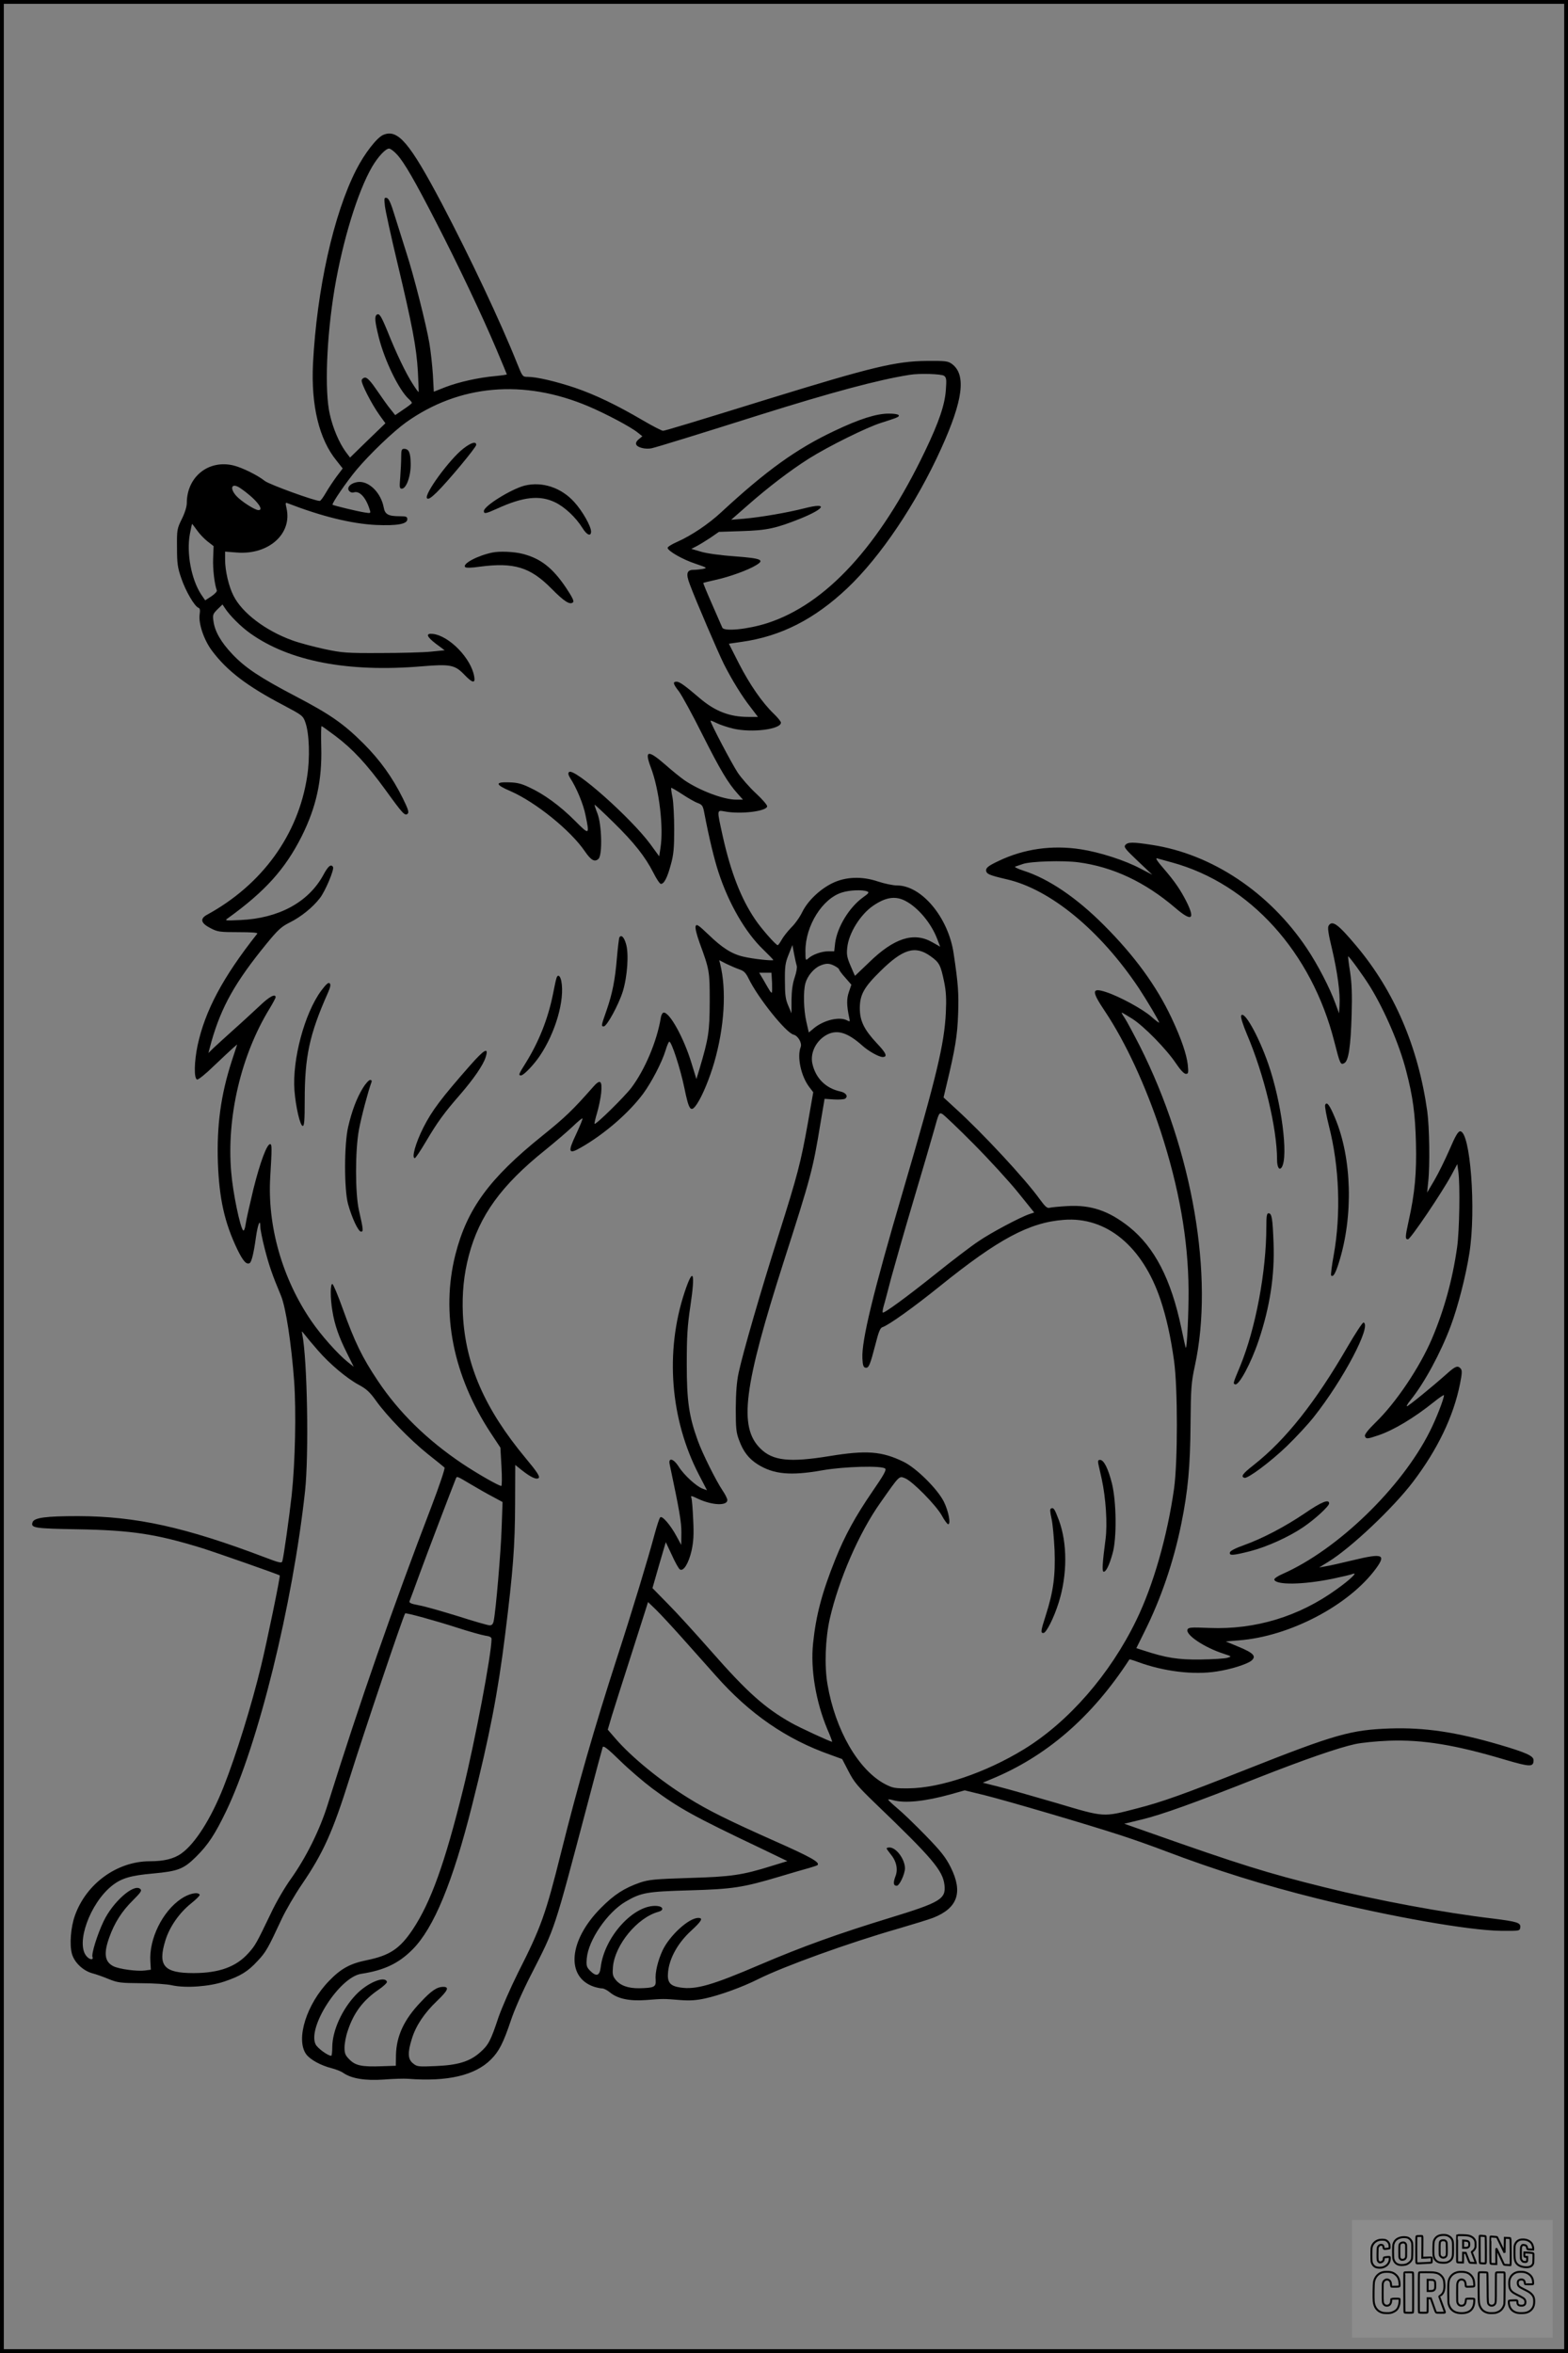 <?xml version="1.0" encoding="UTF-8"?>
<svg xmlns="http://www.w3.org/2000/svg" version="1.0" width="1024pt" height="1536pt" viewBox="0 0 1024 1536" preserveAspectRatio="xMidYMid meet">
  <rect x="0" y="0" width="1024" height="1536" fill="#808080" stroke="none"/>
  <g transform="translate(0.00 0.00) scale(1)">
    <g transform="translate(0,1536) scale(0.1,-0.1)" fill="#000000" stroke="none">
      <path d="M2504 14480 c-42 -17 -123 -121 -178 -229 -148 -290 -257 -781 -282 -1266 -13 -273 40 -492 153 -631 l41 -52 -40 -53 c-22 -30 -54 -78 -70 -106 -17 -29 -34 -53 -40 -53 -34 0 -328 107 -358 130 -48 38 -145 86 -203 101 -164 41 -307 -73 -307 -245 0 -23 -13 -65 -33 -105 -31 -63 -32 -70 -31 -186 0 -104 4 -131 28 -200 28 -83 86 -182 111 -192 11 -4 13 -15 9 -43 -9 -58 27 -166 79 -236 99 -133 230 -233 469 -358 124 -66 127 -68 143 -114 25 -72 30 -229 11 -350 -58 -382 -295 -708 -655 -904 -47 -26 -39 -55 24 -87 46 -24 60 -26 182 -26 86 0 129 -3 123 -10 -226 -286 -341 -503 -390 -731 -22 -107 -24 -214 -3 -221 7 -3 57 37 110 89 54 51 110 104 125 117 l27 23 -35 -107 c-72 -222 -99 -421 -91 -665 9 -237 43 -390 127 -566 37 -76 60 -102 81 -89 12 8 26 64 40 165 12 87 29 129 29 73 0 -18 13 -83 29 -145 28 -109 49 -170 106 -306 32 -77 68 -314 86 -558 14 -198 7 -529 -16 -744 -16 -144 -52 -400 -61 -431 -4 -15 -20 -11 -117 26 -517 196 -839 267 -1217 268 -210 0 -285 -10 -297 -39 -14 -38 8 -42 295 -47 352 -6 513 -31 812 -123 98 -31 500 -172 507 -178 5 -4 -84 -436 -122 -591 -61 -254 -163 -583 -245 -790 -82 -207 -185 -369 -274 -433 -49 -36 -115 -52 -208 -52 -213 0 -415 -146 -489 -355 -27 -76 -36 -190 -19 -250 16 -56 72 -109 132 -126 24 -6 72 -23 108 -38 59 -24 78 -26 210 -27 80 0 172 -6 205 -14 89 -19 243 -8 340 25 104 35 154 65 217 134 55 58 69 84 156 271 27 58 87 161 134 230 139 204 201 341 312 695 95 303 348 1053 362 1073 4 6 203 -49 339 -93 77 -25 159 -48 183 -52 29 -4 42 -10 42 -22 0 -98 -108 -668 -186 -983 -119 -481 -210 -735 -329 -914 -84 -125 -149 -169 -301 -200 -108 -22 -168 -55 -245 -135 -147 -151 -219 -380 -150 -478 26 -36 96 -74 167 -92 27 -7 61 -20 75 -30 54 -38 144 -52 264 -44 61 5 133 7 160 5 257 -20 437 22 541 126 53 53 81 108 130 254 22 67 78 195 135 305 156 306 144 270 364 1102 52 199 98 370 101 378 5 12 33 -10 113 -88 58 -57 153 -138 210 -181 177 -131 271 -183 715 -394 l168 -81 -101 -31 c-195 -61 -265 -71 -541 -79 -225 -7 -263 -11 -320 -30 -103 -36 -169 -78 -256 -166 -210 -211 -231 -451 -45 -514 19 -6 43 -11 54 -11 10 0 32 -11 49 -25 50 -42 127 -59 237 -51 115 9 113 9 223 0 65 -5 106 -2 165 11 95 21 242 74 343 125 168 84 594 238 919 331 95 28 197 59 225 70 160 63 196 166 115 329 -34 67 -62 103 -164 208 -68 70 -151 150 -184 177 -33 28 -60 53 -60 57 -1 4 14 2 31 -3 77 -22 210 -8 376 38 l92 26 131 -32 c141 -35 680 -193 899 -265 74 -24 201 -69 282 -100 327 -124 640 -222 994 -310 478 -118 984 -207 1194 -210 122 -1 125 -1 128 21 5 32 -19 39 -178 59 -322 38 -758 119 -1099 204 -376 93 -552 148 -1158 362 l-151 53 116 28 c128 31 343 108 757 272 303 119 524 196 635 220 41 9 140 19 220 22 221 8 434 -27 759 -124 164 -48 186 -49 186 -3 0 28 -50 50 -223 101 -284 83 -488 113 -712 106 -258 -9 -358 -37 -942 -268 -410 -162 -549 -212 -713 -254 -224 -58 -209 -59 -525 35 -151 44 -322 93 -379 107 l-103 26 53 22 c363 149 660 406 905 783 1 1 26 -6 55 -17 169 -62 364 -86 515 -62 94 14 196 47 226 70 34 29 16 50 -83 91 l-84 35 85 7 c331 25 719 228 896 469 67 92 44 101 -147 55 -79 -19 -162 -38 -184 -41 l-40 -7 60 37 c147 90 424 352 553 522 161 212 265 429 307 641 13 65 14 86 5 97 -19 23 -34 18 -86 -28 -96 -86 -257 -217 -266 -217 -5 0 6 19 25 42 89 110 196 308 261 482 47 125 99 328 122 476 45 283 6 795 -60 795 -14 0 -31 -29 -70 -120 -29 -66 -73 -156 -99 -200 l-47 -80 7 70 c12 104 8 357 -6 460 -59 420 -215 785 -463 1080 -119 142 -157 170 -181 133 -8 -13 -3 -50 22 -153 35 -150 54 -286 49 -367 l-3 -53 -24 65 c-37 102 -117 256 -187 360 -244 365 -621 616 -1013 675 -123 19 -155 19 -172 -1 -11 -14 0 -27 82 -105 l94 -89 -75 39 c-103 55 -268 108 -392 127 -187 29 -371 3 -536 -76 -64 -30 -82 -44 -82 -60 0 -25 19 -33 135 -60 284 -65 610 -333 862 -710 54 -82 133 -215 133 -225 0 -4 -24 14 -52 39 -57 50 -209 132 -295 160 -95 31 -96 7 -6 -127 134 -201 265 -485 362 -779 121 -370 181 -711 183 -1038 1 -146 -10 -385 -18 -378 -2 2 -15 60 -29 128 -67 320 -175 528 -341 661 -134 106 -250 145 -404 136 -52 -3 -104 -8 -115 -11 -16 -5 -29 7 -65 56 -94 131 -374 433 -552 594 l-76 70 19 80 c57 237 71 323 76 462 5 135 1 197 -29 397 -34 235 -209 445 -370 445 -26 0 -83 12 -125 26 -104 35 -209 31 -295 -10 -81 -39 -161 -114 -198 -188 -16 -34 -49 -80 -73 -103 -23 -24 -51 -59 -62 -79 -11 -20 -23 -36 -26 -36 -12 0 -109 110 -148 169 -91 134 -158 305 -211 542 -39 178 -40 171 13 162 107 -20 277 2 277 34 0 9 -33 47 -73 84 -40 37 -94 98 -119 135 -39 59 -178 323 -178 339 0 3 18 -4 40 -15 22 -11 70 -27 107 -36 123 -29 313 -5 313 39 0 7 -21 33 -46 57 -77 74 -158 192 -228 328 l-66 130 83 12 c257 36 476 148 690 350 217 205 451 553 613 911 144 317 165 483 71 553 -26 19 -41 21 -165 20 -202 -2 -356 -39 -1037 -249 -481 -149 -669 -206 -685 -207 -8 0 -67 30 -130 67 -174 102 -314 169 -446 214 -126 42 -250 71 -308 71 -33 0 -34 1 -69 88 -108 271 -309 696 -491 1042 -211 399 -287 489 -382 450z m89 -129 c48 -53 115 -169 256 -443 144 -280 298 -604 392 -826 38 -90 69 -164 69 -166 0 -2 -34 -7 -76 -11 -111 -10 -239 -39 -325 -72 l-76 -30 -6 111 c-4 61 -14 154 -23 206 -21 123 -102 443 -150 590 -20 63 -53 169 -74 235 -27 89 -41 121 -55 123 -16 4 -17 -2 -11 -55 4 -32 40 -197 81 -368 98 -411 125 -554 134 -710 4 -71 6 -132 5 -134 -2 -2 -20 23 -40 55 -44 68 -107 200 -162 338 -43 104 -54 122 -71 112 -16 -11 -13 -44 13 -149 39 -154 132 -344 196 -402 11 -10 20 -21 20 -25 0 -4 -25 -23 -55 -43 l-54 -37 -30 38 c-17 20 -56 75 -88 122 -40 59 -64 85 -78 85 -11 0 -21 -8 -23 -17 -4 -21 64 -154 116 -227 l39 -54 -116 -112 -115 -112 -30 40 c-42 59 -81 150 -102 242 -35 151 -22 500 31 820 54 318 151 634 245 796 39 66 88 119 111 119 9 0 32 -17 52 -39z m3572 -1444 c16 -12 17 -24 12 -93 -7 -97 -44 -207 -136 -399 -297 -619 -646 -999 -1031 -1123 -125 -40 -282 -56 -293 -29 -3 6 -33 75 -66 151 -34 77 -60 140 -58 141 1 1 38 10 82 20 88 19 212 64 262 95 59 35 36 45 -135 58 -90 6 -185 19 -222 30 l-65 19 35 18 c19 10 60 35 90 55 l55 38 150 5 c164 5 223 18 383 82 162 66 180 106 30 68 -117 -30 -288 -59 -398 -69 l-85 -7 105 92 c140 123 278 228 402 307 127 80 379 205 473 234 39 12 80 26 93 31 42 16 23 29 -44 29 -81 0 -191 -35 -355 -113 -248 -117 -445 -259 -739 -531 -84 -78 -195 -152 -287 -193 -35 -15 -63 -33 -63 -39 0 -20 97 -76 182 -104 76 -26 79 -27 48 -34 -18 -3 -45 -6 -61 -6 -44 0 -51 -25 -24 -95 39 -105 186 -447 222 -519 52 -103 119 -212 175 -283 l48 -63 -63 0 c-122 0 -217 37 -317 122 -97 83 -132 108 -151 108 -27 0 -24 -14 16 -65 19 -26 87 -150 151 -278 118 -234 168 -318 232 -389 l34 -38 -45 0 c-82 0 -240 60 -339 128 -24 17 -80 62 -124 101 -113 98 -136 94 -94 -18 55 -143 85 -394 63 -528 l-8 -53 -59 81 c-127 171 -498 501 -530 469 -7 -7 -5 -18 7 -38 42 -64 87 -172 101 -244 27 -131 26 -131 -70 -35 -97 97 -201 173 -299 218 -50 24 -80 31 -133 32 -91 3 -88 -15 13 -58 164 -72 393 -257 485 -393 40 -58 64 -72 89 -48 26 26 21 223 -7 295 -12 30 -20 56 -19 58 2 1 57 -50 123 -115 136 -133 208 -225 261 -329 20 -40 42 -73 49 -73 21 0 42 40 65 126 18 64 22 107 22 229 0 83 -5 177 -11 209 -7 33 -10 61 -9 63 2 2 35 -17 73 -42 38 -25 83 -51 101 -57 29 -11 34 -18 43 -67 30 -158 65 -302 92 -384 67 -206 177 -395 292 -505 36 -35 66 -66 66 -69 0 -7 -133 7 -195 22 -75 17 -138 57 -227 143 -67 64 -79 72 -85 56 -4 -11 6 -53 26 -109 65 -177 66 -185 66 -385 -1 -194 -7 -236 -66 -435 l-21 -69 -32 104 c-49 162 -141 330 -181 330 -8 0 -17 -15 -20 -37 -25 -150 -103 -336 -192 -454 -45 -59 -232 -243 -240 -235 -2 2 5 34 16 70 11 37 23 95 27 130 8 83 -6 94 -53 40 -131 -149 -183 -199 -331 -318 -346 -278 -492 -477 -568 -776 -96 -381 -15 -790 230 -1163 l64 -97 7 -125 c4 -69 3 -125 -1 -125 -17 0 -160 82 -254 145 -231 155 -415 335 -553 542 -101 151 -150 251 -228 468 -31 87 -62 161 -68 163 -14 5 -15 -90 0 -177 14 -88 42 -169 95 -274 l44 -89 -39 31 c-65 52 -174 174 -238 268 -190 277 -288 622 -268 942 11 183 11 211 0 212 -21 4 -66 -117 -110 -293 -24 -101 -48 -205 -51 -231 -4 -28 -11 -44 -16 -39 -20 20 -67 245 -78 380 -31 359 64 763 250 1067 22 36 40 70 40 75 0 26 -42 4 -105 -57 -39 -36 -113 -105 -165 -151 -52 -47 -112 -101 -132 -120 l-37 -36 20 75 c65 227 154 387 361 640 74 90 96 110 150 137 73 36 150 98 197 159 36 46 95 188 86 203 -13 22 -32 7 -64 -53 -97 -177 -291 -282 -541 -293 -103 -5 -105 -4 -80 13 241 174 372 319 480 533 95 190 134 365 128 583 -2 75 -1 137 2 137 3 0 43 -29 90 -64 114 -86 204 -183 327 -352 115 -159 128 -173 146 -155 9 9 1 32 -32 99 -68 137 -148 249 -256 357 -130 130 -219 192 -445 310 -233 122 -329 186 -413 275 -74 78 -114 148 -123 215 -6 40 -4 47 26 77 l33 32 16 -24 c30 -47 106 -123 166 -165 256 -182 636 -255 1117 -215 190 16 219 10 282 -56 52 -54 71 -57 63 -11 -19 118 -163 267 -271 279 -48 5 -40 -18 20 -64 l58 -43 -90 -9 c-49 -5 -197 -9 -329 -9 -222 -1 -249 1 -367 26 -69 15 -164 40 -210 57 -174 63 -327 179 -383 291 -31 60 -55 163 -55 236 l0 52 78 -6 c207 -16 362 123 323 290 -8 34 -7 38 7 32 222 -86 417 -134 577 -142 139 -6 205 6 205 37 0 17 -7 20 -49 20 -75 0 -97 12 -105 57 -17 92 -90 168 -159 167 -50 -2 -87 -34 -67 -59 8 -9 20 -13 32 -9 37 11 79 -35 103 -115 7 -22 6 -23 -36 -16 -49 8 -202 45 -207 50 -7 7 91 150 157 229 87 103 238 248 323 309 347 247 768 284 1192 104 115 -49 274 -133 321 -171 l30 -24 -23 -19 c-15 -12 -21 -24 -17 -35 8 -20 63 -33 102 -24 42 10 320 96 703 217 468 147 776 230 980 262 65 11 207 6 225 -6z m-4595 -734 c97 -66 160 -143 118 -143 -24 0 -115 59 -146 94 -46 53 -27 87 28 49z m-284 -274 c16 -23 47 -56 69 -73 l40 -31 -3 -80 c-3 -69 9 -169 24 -209 3 -7 -14 -24 -36 -39 l-40 -26 -26 38 c-65 99 -97 272 -74 395 7 36 13 66 15 66 1 0 15 -19 31 -41z m6368 -2169 c508 -139 912 -586 1060 -1170 37 -146 41 -154 65 -140 28 14 42 109 48 315 4 133 1 206 -10 280 -9 55 -14 101 -13 102 4 5 102 -130 145 -200 96 -157 191 -379 234 -547 44 -168 59 -279 64 -470 5 -196 -7 -329 -48 -512 -23 -105 -23 -118 -4 -118 16 0 220 302 283 418 l39 73 7 -50 c12 -89 7 -384 -8 -492 -30 -212 -85 -411 -165 -599 -80 -187 -236 -419 -369 -547 -49 -48 -72 -78 -68 -88 7 -20 15 -19 89 6 97 33 229 111 360 216 37 30 67 50 67 45 0 -23 -52 -157 -93 -237 -184 -367 -602 -771 -960 -929 -35 -15 -57 -31 -55 -38 12 -36 189 -33 380 6 62 13 122 27 133 32 35 13 -18 -38 -105 -100 -247 -179 -533 -265 -832 -253 -122 5 -137 4 -143 -11 -13 -34 109 -116 235 -157 55 -18 55 -18 25 -27 -16 -5 -95 -10 -175 -11 -147 -2 -226 11 -372 59 l-47 15 53 107 c108 216 191 459 241 707 43 212 58 371 60 650 2 237 5 270 28 378 127 582 -14 1404 -359 2088 -41 80 -85 162 -98 182 -14 20 -23 37 -20 37 2 0 33 -18 68 -40 76 -48 224 -199 286 -292 29 -43 52 -67 64 -68 17 0 18 6 13 59 -8 69 -42 170 -106 306 -99 210 -242 406 -441 605 -180 181 -363 304 -525 356 -38 12 -63 25 -55 27 8 3 31 10 50 17 53 18 263 24 362 11 226 -30 435 -128 634 -298 106 -91 131 -77 73 40 -40 79 -77 133 -152 220 -38 43 -53 67 -41 64 10 -3 54 -15 98 -27z m-1991 -189 c15 -6 11 -12 -27 -39 -90 -65 -168 -193 -182 -298 l-6 -54 -39 0 c-43 0 -103 -21 -131 -47 -17 -15 -18 -13 -18 50 0 164 111 342 239 381 49 16 134 19 164 7z m248 -61 c84 -43 170 -146 209 -248 l20 -52 -53 30 c-120 68 -249 26 -411 -132 -50 -48 -92 -88 -92 -88 -1 0 -14 29 -29 65 -23 53 -27 74 -22 118 9 95 86 218 170 275 81 55 143 65 208 32z m-708 -424 c4 -9 -2 -44 -13 -76 -14 -41 -20 -87 -21 -147 l0 -88 -21 50 c-18 41 -22 71 -22 160 -1 95 2 119 24 173 l25 63 11 -59 c6 -32 14 -67 17 -76z m874 62 c58 -41 66 -58 89 -168 13 -64 15 -112 11 -200 -10 -206 -60 -415 -277 -1155 -198 -673 -274 -987 -268 -1102 2 -46 7 -59 20 -61 22 -4 30 17 66 155 19 76 30 104 44 109 40 12 206 131 376 268 382 308 584 416 809 433 279 22 515 -173 632 -522 38 -114 66 -239 88 -396 25 -177 25 -663 0 -839 -44 -309 -135 -628 -246 -856 -171 -353 -442 -664 -734 -843 -250 -153 -546 -253 -752 -255 -91 -1 -105 2 -154 27 -175 92 -326 353 -377 652 -21 122 -14 298 15 428 59 256 190 559 330 757 128 182 122 176 162 160 49 -20 201 -175 239 -242 17 -32 37 -58 42 -58 19 0 2 87 -28 147 -42 84 -181 221 -264 261 -142 69 -242 76 -482 37 -263 -43 -372 -31 -453 50 -142 141 -109 400 155 1225 175 545 189 597 237 891 l28 166 60 -4 c33 -2 66 0 74 5 22 15 6 39 -31 47 -96 21 -162 87 -183 183 -15 71 26 151 96 188 68 35 136 13 231 -72 40 -36 108 -74 132 -74 34 0 24 25 -37 89 -84 90 -112 146 -112 231 1 88 27 135 135 241 147 145 227 169 327 97z m-1246 -87 c27 -9 40 -22 58 -59 61 -126 243 -353 293 -366 30 -7 57 -55 47 -81 -25 -64 2 -190 56 -261 l26 -34 -35 -200 c-47 -262 -67 -339 -192 -734 -117 -368 -232 -766 -260 -896 -13 -60 -18 -129 -19 -235 0 -130 3 -158 22 -207 27 -74 63 -120 121 -157 104 -65 214 -76 422 -39 142 25 390 32 411 11 9 -9 -11 -44 -84 -150 -111 -162 -179 -286 -241 -440 -88 -219 -127 -367 -146 -550 -18 -169 18 -381 93 -561 20 -45 33 -82 31 -82 -12 0 -211 92 -266 123 -174 98 -289 201 -526 471 -97 110 -222 248 -279 305 l-102 104 43 150 44 150 40 -85 c21 -47 45 -89 52 -93 24 -15 57 40 76 121 13 60 16 105 11 203 -3 69 -8 134 -12 144 -6 15 0 14 46 -8 91 -42 189 -46 189 -7 0 9 -14 37 -31 62 -43 64 -132 242 -162 326 -58 160 -72 260 -72 499 0 180 4 249 24 382 33 222 18 256 -38 88 -129 -389 -94 -830 93 -1191 l53 -102 -28 10 c-40 14 -122 89 -156 143 -33 53 -69 63 -60 18 64 -302 77 -376 77 -448 l-1 -80 -30 55 c-40 75 -95 138 -107 125 -6 -5 -22 -55 -37 -110 -41 -154 -146 -501 -245 -805 -151 -467 -255 -831 -365 -1270 -102 -409 -131 -490 -283 -790 -48 -96 -105 -227 -127 -290 -50 -151 -65 -180 -120 -228 -68 -60 -145 -83 -290 -89 -112 -5 -122 -4 -147 17 -35 27 -37 70 -8 162 26 85 82 168 164 246 71 68 82 92 41 92 -41 0 -77 -24 -147 -99 -110 -115 -159 -222 -162 -346 l-1 -70 -90 -3 c-132 -5 -173 4 -212 43 -28 28 -33 40 -33 79 0 26 9 75 21 109 39 119 101 200 202 269 32 22 56 45 54 51 -13 42 -130 -7 -204 -86 -90 -95 -152 -233 -153 -339 0 -32 -3 -58 -7 -58 -23 1 -90 50 -102 75 -54 112 157 438 297 460 151 23 246 68 337 160 138 139 262 438 388 940 114 452 169 735 216 1115 52 417 64 578 65 851 l1 256 40 -32 c61 -49 101 -67 114 -52 7 10 -14 42 -85 127 -269 323 -394 611 -411 940 -6 139 6 259 39 385 69 260 212 458 498 687 69 56 151 126 182 156 32 31 60 54 62 51 3 -2 -16 -48 -41 -102 -57 -120 -51 -135 31 -88 154 88 312 225 406 351 55 75 122 203 147 284 9 31 20 56 24 56 15 0 72 -175 98 -300 31 -153 43 -167 85 -103 34 52 80 163 110 266 67 232 82 474 39 645 l-6 24 49 -25 c27 -13 65 -29 85 -36z m619 24 c17 -9 30 -19 30 -24 0 -4 18 -29 40 -53 l40 -46 -16 -47 c-16 -45 -15 -89 2 -169 6 -26 5 -27 -14 -17 -49 26 -149 3 -214 -49 l-36 -30 -16 70 c-18 79 -21 198 -6 252 13 47 55 97 95 114 40 17 60 17 95 -1z m-408 -110 c1 -36 1 -65 -2 -65 -6 0 -12 9 -54 83 l-28 47 40 0 40 0 4 -65z m1319 -1055 c102 -103 232 -245 289 -316 l104 -129 -30 -10 c-58 -19 -251 -121 -334 -178 -47 -31 -173 -127 -280 -213 -189 -151 -338 -260 -345 -252 -3 2 0 20 5 39 6 18 28 103 50 187 23 84 87 309 144 500 57 191 118 400 136 464 31 113 33 117 54 106 11 -6 105 -95 207 -198z m-4285 -1345 c77 -89 188 -182 267 -225 49 -26 72 -47 112 -103 72 -101 222 -255 339 -349 56 -44 105 -84 109 -88 5 -4 -34 -120 -86 -256 -253 -660 -465 -1268 -677 -1944 -52 -167 -142 -347 -241 -486 -39 -54 -98 -155 -130 -224 -95 -198 -102 -210 -146 -259 -80 -90 -192 -131 -360 -131 -193 0 -234 48 -183 213 27 89 92 181 167 241 34 27 60 53 57 58 -12 20 -71 7 -121 -27 -122 -82 -211 -263 -201 -410 l3 -53 -38 -5 c-51 -7 -170 9 -207 28 -57 29 -64 84 -26 189 34 95 82 170 154 241 54 54 60 64 47 75 -42 35 -179 -86 -239 -213 -41 -86 -80 -212 -72 -232 8 -21 -18 -19 -38 4 -74 82 21 347 166 462 62 49 122 66 267 79 164 15 200 29 281 109 79 78 124 147 196 296 211 439 435 1349 516 2090 26 240 15 859 -18 1025 -5 24 -5 24 18 -5 12 -16 50 -61 84 -100z m998 -874 c44 -26 110 -64 145 -82 l63 -34 -6 -170 c-5 -155 -38 -541 -52 -607 -4 -20 -12 -28 -26 -28 -11 0 -105 27 -208 60 -104 32 -218 65 -255 71 -53 10 -65 16 -60 28 4 9 34 90 67 181 47 129 207 548 235 618 7 17 6 17 97 -37z m1380 -1002 c66 -74 166 -186 221 -248 220 -249 461 -415 748 -516 l77 -28 42 -81 c36 -70 60 -98 172 -206 376 -361 443 -440 454 -535 10 -91 -25 -113 -355 -214 -337 -103 -573 -188 -847 -305 -315 -135 -421 -166 -524 -150 -67 10 -86 34 -79 102 9 90 64 188 147 265 73 67 84 87 50 87 -62 0 -187 -115 -233 -212 -31 -67 -50 -146 -45 -194 3 -45 -10 -51 -108 -53 -72 -1 -124 18 -154 56 -19 24 -21 37 -17 84 13 144 160 322 297 359 37 10 32 34 -8 38 -149 14 -345 -199 -369 -400 -7 -57 -28 -64 -70 -22 -22 23 -25 32 -21 80 10 119 134 300 253 370 102 60 140 66 415 74 285 8 351 18 595 91 77 23 162 48 189 55 27 8 52 16 55 19 17 18 -43 52 -280 157 -301 134 -435 200 -566 282 -180 111 -368 265 -472 385 l-52 60 26 88 c15 48 67 214 117 368 49 154 96 302 105 329 l15 48 50 -48 c28 -27 105 -110 172 -185z"></path>
      <path d="M3025 12431 c-89 -69 -259 -301 -236 -324 8 -8 25 2 62 38 72 70 259 295 259 311 0 25 -34 15 -85 -25z"></path>
      <path d="M2620 12377 c0 -30 -3 -88 -6 -130 -6 -68 -5 -77 10 -77 30 0 60 85 58 164 -1 72 -12 96 -43 96 -16 0 -19 -8 -19 -53z"></path>
      <path d="M3426 12190 c-88 -23 -266 -133 -266 -166 0 -20 12 -18 87 16 171 78 278 89 378 41 64 -31 135 -98 179 -168 28 -46 56 -57 56 -23 0 35 -57 135 -110 193 -86 95 -210 135 -324 107z"></path>
      <path d="M3215 11753 c-97 -20 -198 -74 -177 -95 6 -6 42 -5 97 3 222 29 328 -3 467 -144 84 -85 121 -108 141 -88 7 7 -7 35 -47 95 -87 129 -165 190 -281 220 -55 15 -154 19 -200 9z"></path>
      <path d="M4045 9241 c-3 -6 -10 -65 -16 -132 -12 -145 -29 -233 -69 -348 -34 -97 -35 -101 -17 -101 20 0 96 139 124 227 30 97 41 248 21 312 -13 45 -31 61 -43 42z"></path>
      <path d="M3635 8978 c-3 -7 -14 -56 -24 -109 -33 -162 -92 -309 -176 -445 -49 -78 -51 -84 -32 -84 17 0 86 72 124 130 101 151 162 362 139 484 -7 36 -22 48 -31 24z"></path>
      <path d="M2097 8892 c-108 -147 -189 -448 -174 -650 8 -106 37 -232 54 -232 10 0 13 34 13 169 0 284 31 429 151 699 17 38 20 55 12 63 -8 8 -23 -5 -56 -49z"></path>
      <path d="M3069 8404 c-189 -215 -248 -294 -304 -404 -50 -99 -79 -200 -56 -200 5 0 37 48 72 107 75 127 119 188 224 308 88 102 149 190 166 242 23 71 -6 56 -102 -53z"></path>
      <path d="M2370 8258 c-40 -65 -72 -149 -96 -253 -27 -113 -27 -410 -1 -505 26 -93 67 -180 85 -180 16 0 15 12 -14 140 -25 110 -25 391 0 525 16 86 60 251 81 308 5 11 2 17 -8 17 -8 0 -30 -24 -47 -52z"></path>
      <path d="M8105 8729 c-3 -10 13 -61 38 -120 113 -265 197 -615 197 -819 0 -50 15 -74 31 -49 44 72 -2 425 -88 673 -64 185 -161 357 -178 315z"></path>
      <path d="M8654 8147 c-3 -9 8 -71 25 -138 68 -265 79 -575 31 -842 -13 -70 -20 -130 -17 -133 13 -13 28 11 51 85 95 302 85 680 -25 942 -36 87 -55 111 -65 86z"></path>
      <path d="M8270 7353 c0 -293 -70 -666 -171 -911 -48 -115 -47 -113 -33 -119 25 -9 104 138 154 287 74 221 105 425 97 636 -6 160 -11 194 -33 194 -11 0 -14 -20 -14 -87z"></path>
      <path d="M8800 6568 c-209 -361 -403 -606 -611 -770 -74 -58 -88 -77 -62 -85 21 -7 171 105 276 206 60 58 139 143 176 190 193 243 380 598 326 618 -6 2 -53 -70 -105 -159z"></path>
      <path d="M8525 5484 c-133 -90 -278 -166 -400 -210 -57 -20 -91 -38 -93 -48 -5 -22 17 -21 132 8 109 28 253 93 347 157 77 52 169 137 169 155 0 30 -50 10 -155 -62z"></path>
      <path d="M7173 5803 c4 -16 13 -59 22 -98 27 -125 38 -294 25 -392 -21 -159 -24 -213 -12 -213 16 0 37 44 58 120 28 99 25 335 -4 455 -25 99 -53 155 -78 155 -13 0 -15 -6 -11 -27z"></path>
      <path d="M6864 5513 c-8 -3 -7 -21 3 -66 8 -34 16 -127 20 -207 6 -166 -8 -270 -57 -423 -34 -106 -35 -117 -16 -117 19 0 69 100 100 199 57 182 57 387 1 538 -28 74 -34 83 -51 76z"></path>
      <path d="M5790 3294 c0 -3 11 -19 25 -36 39 -46 51 -100 33 -146 -16 -42 -14 -62 8 -62 18 0 53 75 54 113 0 60 -57 137 -101 137 -11 0 -19 -3 -19 -6z"></path>
    </g>
  </g>
  <rect x="0.0" y="0.0" width="1024.0" height="1536.0" fill="none" stroke="black" stroke-width="5"></rect>
  <g transform="translate(882.93 1449.20) scale(0.128)" opacity="1.0">
    <rect x="0" y="0" width="1024.0" height="600.0" fill="white" fill-opacity="0.1"></rect>
    <g transform="translate(0,650) scale(0.1,-0.1)" stroke="none">
      <path fill="none" stroke="#000000" stroke-width="100" d="M4491 5720 c-164 -43 -269 -147 -319 -315 -19 -65 -29 -577 -13 -693 25 -190 116 -310 276 -367 63 -23 284 -32 370 -16 122 22 249 110 294 205 51 104 56 150 56 496 0 341 -4 385 -48 478 -46 100 -156 184 -282 217 -83 21 -241 19 -334 -5z m270 -273 c19 -12 43 -40 54 -62 18 -37 20 -64 23 -320 5 -339 -1 -384 -56 -436 -87 -82 -235 -56 -289 51 -22 43 -23 53 -23 335 0 314 7 370 52 412 34 32 66 42 139 42 53 1 73 -4 100 -22z"></path>
      <path fill="none" stroke="#000000" stroke-width="100" d="M5367 5723 c-4 -3 -7 -311 -7 -683 0 -618 1 -679 17 -691 12 -10 51 -14 152 -14 l136 0 3 248 2 248 67 -3 67 -3 34 -85 c18 -47 58 -152 89 -235 30 -82 63 -158 73 -168 14 -15 40 -19 165 -24 l148 -6 -5 34 c-4 19 -49 143 -102 276 -53 133 -96 246 -96 251 0 6 15 19 33 31 53 33 104 92 134 156 27 57 28 67 27 195 0 115 -4 144 -23 193 -31 80 -76 135 -148 183 -83 56 -166 82 -303 94 -129 11 -453 14 -463 3z m541 -300 c55 -27 77 -73 77 -163 0 -61 -4 -82 -23 -111 -34 -55 -73 -69 -191 -69 l-101 0 0 187 0 186 101 -6 c66 -4 114 -12 137 -24z"></path>
      <path fill="none" stroke="#000000" stroke-width="100" d="M6514 5685 c-4 -9 -5 -320 -2 -690 3 -511 7 -678 16 -687 19 -19 273 -30 291 -13 11 11 13 126 12 675 -1 364 -6 672 -11 685 -11 28 -27 31 -187 40 -99 6 -114 5 -119 -10z"></path>
      <path fill="none" stroke="#000000" stroke-width="100" d="M3355 5683 c-27 -3 -55 -9 -62 -15 -10 -8 -13 -150 -13 -683 0 -592 2 -674 15 -685 12 -10 52 -11 173 -6 362 15 578 29 590 38 8 7 12 46 12 129 0 108 -2 119 -20 129 -11 6 -24 9 -28 7 -4 -3 -103 -8 -221 -12 l-214 -7 5 545 c4 384 2 549 -5 556 -11 11 -120 12 -232 4z"></path>
      <path fill="none" stroke="#000000" stroke-width="100" d="M7067 5654 c-4 -4 -7 -310 -7 -680 0 -625 1 -673 18 -692 15 -18 31 -21 152 -24 l134 -3 -3 400 c-2 277 1 397 8 390 11 -11 153 -311 251 -530 96 -215 128 -281 142 -292 7 -6 82 -14 165 -17 l153 -7 11 28 c14 34 3 1333 -11 1347 -5 5 -70 11 -144 14 l-136 5 -1 -54 c-1 -30 -5 -200 -8 -379 l-6 -325 -73 150 c-40 83 -123 256 -184 385 -61 129 -117 242 -125 252 -11 12 -40 18 -121 22 -59 4 -130 9 -157 12 -28 3 -54 2 -58 -2z"></path>
      <path fill="none" stroke="#000000" stroke-width="100" d="M2507 5614 c-220 -49 -342 -159 -394 -357 -24 -91 -24 -641 0 -740 57 -233 232 -339 510 -310 56 6 127 21 158 33 76 29 187 114 226 174 64 95 67 114 71 505 2 232 -1 371 -8 404 -27 126 -116 235 -228 278 -74 29 -236 35 -335 13z m191 -281 c15 -11 36 -35 47 -54 19 -32 20 -52 20 -349 0 -309 0 -316 -23 -362 -31 -62 -75 -89 -155 -95 -53 -4 -67 -2 -97 19 -19 13 -44 41 -55 63 -19 37 -20 60 -20 350 0 337 2 351 60 405 54 51 169 63 223 23z"></path>
      <path fill="none" stroke="#000000" stroke-width="100" d="M8568 5491 c-133 -43 -219 -134 -262 -280 -13 -45 -16 -107 -16 -343 0 -320 9 -395 60 -506 73 -156 258 -255 506 -269 191 -11 324 47 376 165 19 42 22 70 26 288 4 209 3 242 -11 256 -19 18 -186 38 -347 41 l-105 2 -3 -95 c-1 -52 2 -102 7 -109 6 -10 33 -16 75 -19 l66 -4 0 -105 c0 -98 -1 -105 -26 -130 -23 -23 -31 -25 -99 -21 -64 3 -79 7 -112 34 -21 16 -49 52 -63 80 -25 49 -25 51 -25 324 0 303 6 348 56 402 28 29 32 30 99 26 105 -6 152 -50 167 -158 8 -53 9 -54 48 -62 22 -5 90 -10 150 -11 l110 -2 3 43 c4 52 -30 180 -66 245 -53 99 -179 183 -317 212 -96 20 -226 18 -297 -4z"></path>
      <path fill="none" stroke="#000000" stroke-width="100" d="M1390 5484 c-203 -45 -359 -207 -390 -404 -13 -83 -13 -616 0 -694 20 -123 100 -235 203 -281 98 -45 271 -51 387 -13 211 67 340 238 340 451 0 54 -3 69 -17 74 -24 9 -264 -15 -280 -28 -7 -7 -13 -31 -13 -60 0 -56 -13 -95 -43 -128 -31 -34 -95 -61 -144 -61 -35 0 -48 6 -77 35 -52 52 -58 99 -54 423 3 257 5 280 24 323 42 89 120 132 202 109 53 -14 72 -42 81 -120 11 -90 15 -92 150 -79 62 6 125 15 138 20 25 9 25 10 21 107 -3 82 -9 106 -33 155 -33 68 -97 130 -163 160 -60 27 -235 33 -332 11z"></path>
      <path fill="none" stroke="#000000" stroke-width="100" d="M1600 3845 c-239 -44 -424 -235 -476 -495 -22 -109 -33 -831 -15 -1000 31 -300 174 -492 425 -572 45 -15 100 -21 211 -25 181 -6 263 8 380 66 147 73 214 152 266 311 26 78 32 117 37 219 4 98 2 125 -9 132 -22 14 -393 11 -407 -3 -7 -7 -12 -39 -12 -73 0 -169 -84 -275 -217 -275 -68 0 -110 18 -150 64 -65 73 -68 99 -68 606 0 446 1 456 22 515 78 208 337 201 392 -11 6 -23 13 -75 16 -115 3 -41 10 -78 15 -83 10 -10 289 -10 357 0 63 9 67 18 60 147 -12 210 -62 331 -181 445 -86 82 -165 123 -280 146 -94 19 -261 20 -366 1z"></path>
      <path fill="none" stroke="#000000" stroke-width="100" d="M5376 3840 c-151 -39 -268 -118 -350 -237 -106 -157 -118 -245 -114 -863 4 -463 5 -477 27 -550 33 -106 72 -178 131 -243 123 -135 290 -197 526 -197 326 0 528 127 610 384 34 106 48 339 20 349 -29 12 -386 9 -400 -2 -7 -6 -16 -44 -20 -85 -17 -192 -81 -266 -226 -266 -93 1 -163 55 -197 152 -16 48 -18 92 -18 503 0 437 1 452 22 520 26 81 57 119 121 147 78 35 188 8 237 -56 30 -40 55 -133 55 -206 0 -92 6 -95 157 -92 70 1 161 5 201 8 87 8 88 9 78 158 -12 189 -62 314 -170 422 -76 76 -130 109 -241 144 -102 33 -337 38 -449 10z"></path>
      <path fill="none" stroke="#000000" stroke-width="100" d="M8441 3845 c-204 -45 -357 -196 -406 -402 -24 -99 -17 -331 13 -416 47 -137 141 -225 342 -323 334 -162 396 -203 438 -284 19 -37 23 -57 20 -116 -3 -59 -8 -77 -30 -107 -39 -50 -98 -70 -190 -65 -137 7 -187 57 -188 185 0 95 4 94 -223 86 -106 -3 -198 -10 -204 -16 -17 -13 -17 -107 1 -200 44 -226 196 -375 436 -423 103 -20 339 -15 435 10 199 53 340 189 391 377 21 78 28 222 15 311 -16 115 -56 191 -145 276 -85 81 -145 117 -386 235 -250 122 -298 173 -301 319 -3 109 52 167 164 175 115 8 183 -49 194 -164 3 -32 10 -64 16 -70 10 -14 340 -17 387 -4 24 7 25 9 22 92 -5 150 -54 269 -153 369 -69 70 -189 133 -297 155 -90 18 -265 18 -351 0z"></path>
      <path fill="none" stroke="#000000" stroke-width="100" d="M2710 3833 c-14 -2 -29 -9 -35 -14 -7 -7 -9 -354 -7 -1017 3 -910 5 -1008 20 -1019 20 -16 384 -18 413 -3 19 10 19 32 19 1019 0 923 -1 1010 -16 1022 -13 10 -61 14 -193 16 -97 1 -187 -1 -201 -4z"></path>
      <path fill="none" stroke="#000000" stroke-width="100" d="M3455 3833 c-47 -12 -45 32 -45 -1034 0 -987 0 -1009 19 -1019 12 -6 98 -10 210 -10 159 0 192 3 205 16 14 13 16 61 16 370 l0 355 81 -3 82 -3 88 -245 c49 -135 105 -292 124 -350 20 -58 45 -113 57 -122 18 -16 45 -18 229 -18 184 0 210 2 216 16 7 19 16 -7 -153 448 -74 197 -134 362 -134 366 0 4 23 22 50 40 162 104 228 273 217 560 -8 225 -46 336 -153 450 -104 110 -219 160 -413 179 -101 11 -657 13 -696 4z m721 -409 c64 -48 69 -61 72 -231 4 -176 -7 -223 -59 -267 -43 -36 -89 -46 -216 -46 l-113 0 0 286 0 286 144 -4 c127 -3 148 -5 172 -24z"></path>
      <path fill="none" stroke="#000000" stroke-width="100" d="M6510 3834 c-51 -11 -50 7 -50 -683 1 -672 7 -842 35 -951 45 -175 148 -311 289 -380 117 -58 200 -73 376 -68 124 4 156 9 225 32 108 37 176 79 246 153 61 66 117 169 140 258 9 37 13 248 16 831 4 727 3 782 -13 795 -13 11 -57 14 -204 14 -171 0 -190 -2 -209 -19 -21 -19 -21 -19 -21 -746 0 -782 0 -782 -52 -861 -64 -95 -228 -106 -302 -19 -61 73 -60 64 -66 877 -4 562 -8 745 -17 754 -13 13 -341 23 -393 13z"></path>
    </g>
  </g>
</svg>
